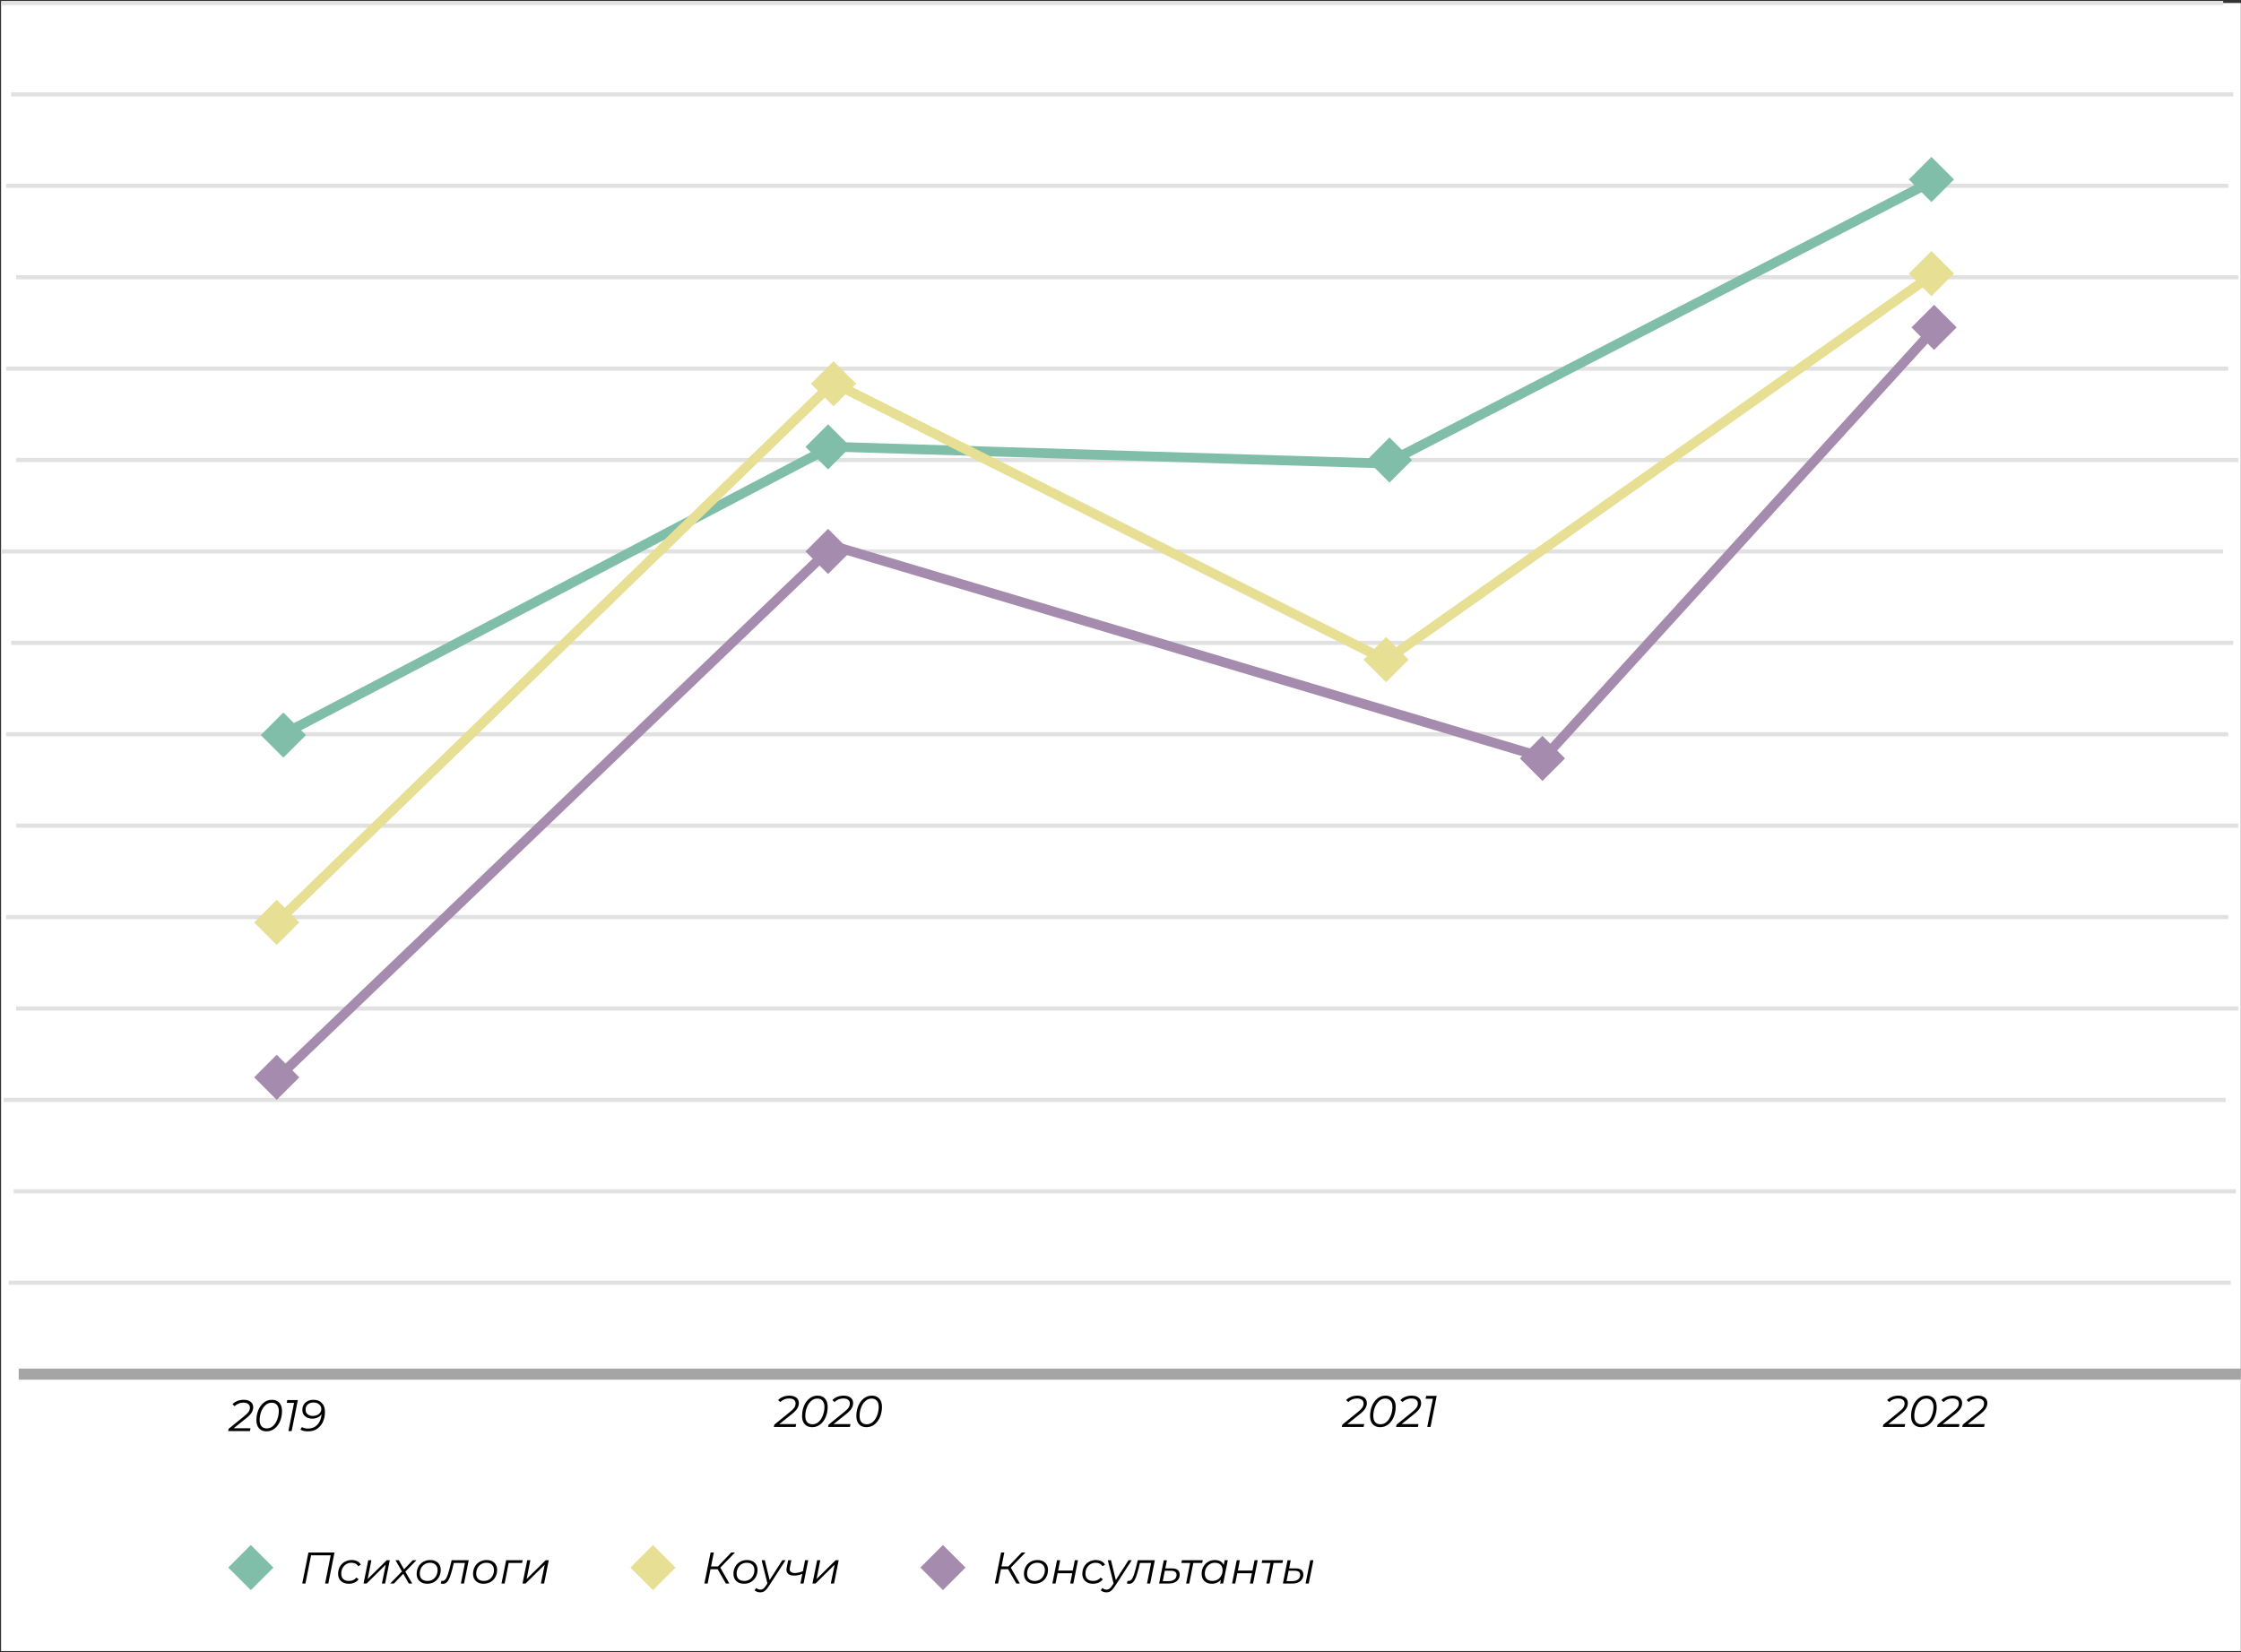 <?xml version="1.0" encoding="UTF-8"?> <svg xmlns="http://www.w3.org/2000/svg" width="1618" height="1193" viewBox="0 0 1618 1193" fill="none"><rect x="0" y="0" width="1618" height="1193" fill="#333333" stroke="none"/> <rect width="1617.11" height="1189.94" transform="translate(0.773 2.158)" fill="white"></rect> <path d="M0.773 2.158H1605.14" stroke="#E1E1E1" stroke-width="3"></path> <path d="M2.594 794.158H1606.96" stroke="#E1E1E1" stroke-width="3"></path> <path d="M0.773 398.158H1605.14" stroke="#E1E1E1" stroke-width="3"></path> <path d="M4.414 134.158H1608.78" stroke="#E1E1E1" stroke-width="3"></path> <path d="M6.234 926.158H1610.6" stroke="#E1E1E1" stroke-width="3"></path> <path d="M4.414 530.158H1608.78" stroke="#E1E1E1" stroke-width="3"></path> <path d="M4.414 266.158H1608.78" stroke="#E1E1E1" stroke-width="3"></path> <path d="M4.414 662.158H1608.78" stroke="#E1E1E1" stroke-width="3"></path> <path d="M8.055 68.158H1612.42" stroke="#E1E1E1" stroke-width="3"></path> <path d="M9.875 860.158H1614.24" stroke="#E1E1E1" stroke-width="3"></path> <path d="M8.055 464.158H1612.42" stroke="#E1E1E1" stroke-width="3"></path> <path d="M11.695 200.158H1616.06" stroke="#E1E1E1" stroke-width="3"></path> <path d="M13.516 992.158H1617.88" stroke="#A5A5A5" stroke-width="8"></path> <path d="M11.695 596.158H1616.06" stroke="#E1E1E1" stroke-width="3"></path> <path d="M11.695 332.158H1616.06" stroke="#E1E1E1" stroke-width="3"></path> <path d="M11.695 728.158H1616.06" stroke="#E1E1E1" stroke-width="3"></path> <path d="M202.23 531.286L600.285 322.547L1000.77 334.683L1397.62 129.586" stroke="#80BEA9" stroke-width="7"></path> <path d="M199.801 665.992L601.5 276.43L1000.77 476.673L1396.4 197.547" stroke="#E6DF94" stroke-width="7"></path> <path d="M201.016 777.642L601.5 394.148L1114.85 547.06L1397.62 236.381" stroke="#A58BAE" stroke-width="7"></path> <rect x="204.578" y="514.447" width="23.058" height="23.058" transform="rotate(45 204.578 514.447)" fill="#80BEA9"></rect> <rect x="597.859" y="306.33" width="23.058" height="23.058" transform="rotate(45 597.859 306.33)" fill="#80BEA9"></rect> <rect x="1003.2" y="315.854" width="23.058" height="23.058" transform="rotate(45 1003.2 315.854)" fill="#80BEA9"></rect> <rect x="1394.5" y="113.281" width="23.058" height="23.058" transform="rotate(45 1394.5 113.281)" fill="#80BEA9"></rect> <rect x="1394.5" y="181.242" width="23.058" height="23.058" transform="rotate(45 1394.5 181.242)" fill="#E6DF94"></rect> <rect x="1000.77" y="459.984" width="23.058" height="23.058" transform="rotate(45 1000.77 459.984)" fill="#E6DF94"></rect> <rect x="597.859" y="381.854" width="23.058" height="23.058" transform="rotate(45 597.859 381.854)" fill="#A58BAE"></rect> <rect x="601.82" y="260.766" width="23.058" height="23.058" transform="rotate(45 601.82 260.766)" fill="#E6DF94"></rect> <rect x="199.801" y="761.549" width="23.058" height="23.058" transform="rotate(45 199.801 761.549)" fill="#A58BAE"></rect> <rect x="199.801" y="649.688" width="23.058" height="23.058" transform="rotate(45 199.801 649.688)" fill="#E6DF94"></rect> <rect x="1113.64" y="531.285" width="23.058" height="23.058" transform="rotate(45 1113.64 531.285)" fill="#A58BAE"></rect> <rect x="1396.4" y="220.076" width="23.058" height="23.058" transform="rotate(45 1396.4 220.076)" fill="#A58BAE"></rect> <path d="M168.728 1031.23H180.888L180.472 1033.28H164.728L165.08 1031.65L176.28 1022.56C177.858 1021.3 178.946 1020.21 179.544 1019.3C180.141 1018.36 180.44 1017.38 180.44 1016.35C180.44 1015.22 180.034 1014.34 179.224 1013.7C178.434 1013.06 177.229 1012.74 175.608 1012.74C174.434 1012.74 173.304 1012.96 172.216 1013.41C171.149 1013.86 170.221 1014.49 169.432 1015.3L167.832 1013.92C168.749 1012.92 169.922 1012.13 171.352 1011.55C172.781 1010.98 174.306 1010.69 175.928 1010.69C178.125 1010.69 179.821 1011.18 181.016 1012.16C182.21 1013.12 182.808 1014.42 182.808 1016.07C182.808 1017.39 182.445 1018.66 181.72 1019.87C180.994 1021.09 179.714 1022.43 177.88 1023.91L168.728 1031.23ZM192.422 1033.47C190.14 1033.47 188.348 1032.76 187.046 1031.33C185.766 1029.9 185.126 1027.92 185.126 1025.38C185.126 1022.82 185.585 1020.42 186.502 1018.18C187.42 1015.92 188.732 1014.1 190.438 1012.74C192.145 1011.37 194.108 1010.69 196.326 1010.69C198.609 1010.69 200.39 1011.4 201.67 1012.83C202.972 1014.26 203.622 1016.25 203.622 1018.79C203.622 1021.35 203.164 1023.76 202.246 1026.02C201.329 1028.26 200.017 1030.06 198.31 1031.43C196.604 1032.79 194.641 1033.47 192.422 1033.47ZM192.614 1031.36C194.364 1031.36 195.9 1030.74 197.222 1029.51C198.545 1028.25 199.548 1026.65 200.23 1024.71C200.934 1022.76 201.286 1020.8 201.286 1018.82C201.286 1016.88 200.828 1015.39 199.91 1014.37C199.014 1013.32 197.756 1012.8 196.134 1012.8C194.385 1012.8 192.849 1013.43 191.526 1014.69C190.204 1015.93 189.19 1017.52 188.486 1019.46C187.804 1021.4 187.462 1023.36 187.462 1025.35C187.462 1027.29 187.91 1028.78 188.806 1029.83C189.724 1030.85 190.993 1031.36 192.614 1031.36ZM215.051 1010.88L210.571 1033.28H208.235L212.299 1012.93H207.019L207.435 1010.88H215.051ZM226.39 1010.69C228.886 1010.69 230.88 1011.46 232.374 1012.99C233.867 1014.51 234.614 1016.69 234.614 1019.55C234.614 1021.84 234.187 1024.04 233.334 1026.18C232.48 1028.29 231.126 1030.04 229.27 1031.43C227.435 1032.79 225.099 1033.47 222.262 1033.47C219.958 1033.47 218.176 1033.06 216.918 1032.23L218.006 1030.37C219.115 1031.09 220.587 1031.46 222.422 1031.46C224.491 1031.46 226.23 1030.97 227.638 1029.99C229.067 1028.98 230.144 1027.69 230.87 1026.11C231.595 1024.53 232.022 1022.85 232.15 1021.06C231.424 1022.17 230.475 1022.99 229.302 1023.52C228.15 1024.03 226.88 1024.29 225.494 1024.29C224.15 1024.29 222.923 1024.04 221.814 1023.55C220.726 1023.04 219.862 1022.32 219.222 1021.38C218.603 1020.42 218.294 1019.29 218.294 1017.99C218.294 1016.51 218.635 1015.23 219.318 1014.15C220.022 1013.04 220.982 1012.18 222.198 1011.59C223.435 1010.99 224.832 1010.69 226.39 1010.69ZM225.974 1022.34C227.147 1022.34 228.192 1022.11 229.11 1021.67C230.027 1021.22 230.731 1020.61 231.222 1019.84C231.734 1019.05 231.99 1018.19 231.99 1017.25C231.99 1016.46 231.776 1015.71 231.35 1015.01C230.923 1014.31 230.283 1013.74 229.43 1013.31C228.598 1012.87 227.595 1012.64 226.422 1012.64C224.672 1012.64 223.264 1013.11 222.198 1014.05C221.152 1014.97 220.63 1016.23 220.63 1017.83C220.63 1019.25 221.12 1020.36 222.102 1021.15C223.083 1021.94 224.374 1022.34 225.974 1022.34Z" fill="black"></path> <rect x="181.105" y="1115.53" width="23.058" height="23.058" transform="rotate(45 181.105 1115.53)" fill="#80BEA9"></rect> <path d="M241.513 1120.94L237.033 1143.34H234.729L238.761 1122.99H224.585L220.521 1143.34H218.217L222.697 1120.94H241.513ZM251.888 1143.5C250.309 1143.5 248.933 1143.21 247.76 1142.63C246.586 1142.04 245.68 1141.2 245.04 1140.14C244.421 1139.05 244.112 1137.79 244.112 1136.36C244.112 1134.46 244.528 1132.76 245.36 1131.24C246.192 1129.73 247.354 1128.54 248.848 1127.69C250.341 1126.82 252.026 1126.38 253.904 1126.38C255.461 1126.38 256.794 1126.67 257.904 1127.24C259.034 1127.8 259.909 1128.63 260.528 1129.74L258.608 1130.86C257.648 1129.19 256.016 1128.36 253.712 1128.36C252.325 1128.36 251.066 1128.7 249.936 1129.39C248.826 1130.07 247.952 1131.01 247.312 1132.2C246.693 1133.4 246.384 1134.75 246.384 1136.27C246.384 1137.91 246.864 1139.19 247.824 1140.11C248.805 1141.02 250.192 1141.48 251.984 1141.48C253.072 1141.48 254.074 1141.28 254.992 1140.87C255.93 1140.45 256.698 1139.84 257.296 1139.05L258.928 1140.3C258.181 1141.3 257.178 1142.09 255.92 1142.67C254.682 1143.22 253.338 1143.5 251.888 1143.5ZM265.877 1126.51H268.149L265.429 1140.11L279.253 1126.51H281.429L278.069 1143.34H275.733L278.517 1129.74L264.693 1143.34H262.485L265.877 1126.51ZM292.644 1134.79L297.604 1143.34H295.172L291.172 1136.33L284.42 1143.34H281.732L290.212 1134.63L285.54 1126.51H287.94L291.716 1133.1L298.052 1126.51H300.676L292.644 1134.79ZM308.478 1143.5C306.942 1143.5 305.598 1143.21 304.446 1142.63C303.294 1142.04 302.398 1141.2 301.758 1140.14C301.14 1139.05 300.83 1137.79 300.83 1136.36C300.83 1134.46 301.246 1132.76 302.078 1131.24C302.91 1129.73 304.062 1128.54 305.534 1127.69C307.028 1126.82 308.702 1126.38 310.558 1126.38C312.905 1126.38 314.761 1127.02 316.126 1128.3C317.513 1129.58 318.206 1131.31 318.206 1133.48C318.206 1135.38 317.79 1137.1 316.958 1138.63C316.126 1140.15 314.964 1141.34 313.47 1142.22C311.998 1143.07 310.334 1143.5 308.478 1143.5ZM308.638 1141.48C310.025 1141.48 311.273 1141.15 312.382 1140.49C313.492 1139.81 314.356 1138.87 314.974 1137.67C315.614 1136.46 315.934 1135.1 315.934 1133.61C315.934 1131.97 315.444 1130.69 314.462 1129.77C313.502 1128.83 312.148 1128.36 310.398 1128.36C309.012 1128.36 307.764 1128.7 306.654 1129.39C305.545 1130.07 304.67 1131.02 304.03 1132.23C303.412 1133.43 303.102 1134.77 303.102 1136.27C303.102 1137.91 303.582 1139.19 304.542 1140.11C305.524 1141.02 306.889 1141.48 308.638 1141.48ZM338.418 1126.51L335.026 1143.34H332.754L335.698 1128.52H327.666L326.642 1132.68C325.981 1135.24 325.341 1137.31 324.722 1138.89C324.104 1140.45 323.4 1141.62 322.61 1142.41C321.842 1143.18 320.936 1143.56 319.89 1143.56C319.464 1143.56 318.909 1143.48 318.226 1143.31L318.77 1141.35C319.154 1141.44 319.41 1141.48 319.538 1141.48C320.626 1141.48 321.544 1140.77 322.29 1139.34C323.058 1137.89 323.837 1135.59 324.626 1132.46L326.098 1126.51H338.418ZM349.197 1143.5C347.661 1143.5 346.317 1143.21 345.165 1142.63C344.013 1142.04 343.117 1141.2 342.477 1140.14C341.859 1139.05 341.549 1137.79 341.549 1136.36C341.549 1134.46 341.965 1132.76 342.797 1131.24C343.629 1129.73 344.781 1128.54 346.253 1127.69C347.747 1126.82 349.421 1126.38 351.277 1126.38C353.624 1126.38 355.48 1127.02 356.845 1128.3C358.232 1129.58 358.925 1131.31 358.925 1133.48C358.925 1135.38 358.509 1137.1 357.677 1138.63C356.845 1140.15 355.683 1141.34 354.189 1142.22C352.717 1143.07 351.053 1143.5 349.197 1143.5ZM349.357 1141.48C350.744 1141.48 351.992 1141.15 353.101 1140.49C354.211 1139.81 355.075 1138.87 355.693 1137.67C356.333 1136.46 356.653 1135.1 356.653 1133.61C356.653 1131.97 356.163 1130.69 355.181 1129.77C354.221 1128.83 352.867 1128.36 351.117 1128.36C349.731 1128.36 348.483 1128.7 347.373 1129.39C346.264 1130.07 345.389 1131.02 344.749 1132.23C344.131 1133.43 343.821 1134.77 343.821 1136.27C343.821 1137.91 344.301 1139.19 345.261 1140.11C346.243 1141.02 347.608 1141.48 349.357 1141.48ZM376.959 1128.52H367.263L364.351 1143.34H362.079L365.439 1126.51H377.375L376.959 1128.52ZM380.658 1126.51H382.93L380.21 1140.11L394.034 1126.51H396.21L392.85 1143.34H390.514L393.298 1129.74L379.474 1143.34H377.266L380.658 1126.51Z" fill="black"></path> <rect x="471.449" y="1115.53" width="23.058" height="23.058" transform="rotate(45 471.449 1115.53)" fill="#E6DF94"></rect> <path d="M520.065 1131.88L526.593 1143.34H524.065L518.145 1133.03H512.961L510.913 1143.34H508.577L513.057 1120.94H515.393L513.377 1130.99H518.369L527.969 1120.94H530.657L520.065 1131.88ZM537.213 1143.5C535.677 1143.5 534.333 1143.21 533.181 1142.63C532.029 1142.04 531.133 1141.2 530.493 1140.14C529.874 1139.05 529.565 1137.79 529.565 1136.36C529.565 1134.46 529.981 1132.76 530.813 1131.24C531.645 1129.73 532.797 1128.54 534.269 1127.69C535.762 1126.82 537.437 1126.38 539.293 1126.38C541.64 1126.38 543.496 1127.02 544.861 1128.3C546.248 1129.58 546.941 1131.31 546.941 1133.48C546.941 1135.38 546.525 1137.1 545.693 1138.63C544.861 1140.15 543.698 1141.34 542.205 1142.22C540.733 1143.07 539.069 1143.5 537.213 1143.5ZM537.373 1141.48C538.76 1141.48 540.008 1141.15 541.117 1140.49C542.226 1139.81 543.09 1138.87 543.709 1137.67C544.349 1136.46 544.669 1135.1 544.669 1133.61C544.669 1131.97 544.178 1130.69 543.197 1129.77C542.237 1128.83 540.882 1128.36 539.133 1128.36C537.746 1128.36 536.498 1128.7 535.389 1129.39C534.28 1130.07 533.405 1131.02 532.765 1132.23C532.146 1133.43 531.837 1134.77 531.837 1136.27C531.837 1137.91 532.317 1139.19 533.277 1140.11C534.258 1141.02 535.624 1141.48 537.373 1141.48ZM567.194 1126.51L554.906 1145.51C553.882 1147.09 552.922 1148.18 552.026 1148.78C551.13 1149.4 550.063 1149.71 548.826 1149.71C548.015 1149.71 547.247 1149.57 546.522 1149.29C545.797 1149.03 545.231 1148.67 544.826 1148.2L546.042 1146.54C546.81 1147.35 547.802 1147.75 549.018 1147.75C549.765 1147.75 550.437 1147.55 551.034 1147.15C551.631 1146.74 552.25 1146.04 552.89 1145.03L554.074 1143.24L549.882 1126.51H552.186L555.674 1140.84L564.858 1126.51H567.194ZM583.534 1126.51L580.174 1143.34H577.902L579.278 1136.39C577.23 1137.2 575.288 1137.61 573.454 1137.61C571.683 1137.61 570.296 1137.26 569.294 1136.55C568.312 1135.83 567.822 1134.77 567.822 1133.39C567.822 1133.02 567.875 1132.55 567.982 1131.98L569.07 1126.51H571.342L570.254 1132.01C570.19 1132.33 570.158 1132.64 570.158 1132.94C570.158 1133.88 570.488 1134.58 571.15 1135.05C571.811 1135.52 572.739 1135.75 573.934 1135.75C575.64 1135.75 577.56 1135.31 579.694 1134.41L581.262 1126.51H583.534ZM589.987 1126.51H592.259L589.539 1140.11L603.363 1126.51H605.539L602.179 1143.34H599.843L602.627 1129.74L588.803 1143.34H586.595L589.987 1126.51Z" fill="black"></path> <rect x="680.797" y="1115.53" width="23.058" height="23.058" transform="rotate(45 680.797 1115.53)" fill="#A58BAE"></rect> <path d="M729.784 1131.88L736.312 1143.34H733.784L727.864 1133.03H722.68L720.632 1143.34H718.296L722.776 1120.94H725.112L723.096 1130.99H728.088L737.688 1120.94H740.376L729.784 1131.88ZM746.932 1143.5C745.396 1143.5 744.052 1143.21 742.9 1142.63C741.748 1142.04 740.852 1141.2 740.212 1140.14C739.593 1139.05 739.284 1137.79 739.284 1136.36C739.284 1134.46 739.7 1132.76 740.532 1131.24C741.364 1129.73 742.516 1128.54 743.988 1127.69C745.481 1126.82 747.156 1126.38 749.012 1126.38C751.358 1126.38 753.214 1127.02 754.58 1128.3C755.966 1129.58 756.66 1131.31 756.66 1133.48C756.66 1135.38 756.244 1137.1 755.412 1138.63C754.58 1140.15 753.417 1141.34 751.924 1142.22C750.452 1143.07 748.788 1143.5 746.932 1143.5ZM747.092 1141.48C748.478 1141.48 749.726 1141.15 750.836 1140.49C751.945 1139.81 752.809 1138.87 753.428 1137.67C754.068 1136.46 754.388 1135.1 754.388 1133.61C754.388 1131.97 753.897 1130.69 752.916 1129.77C751.956 1128.83 750.601 1128.36 748.852 1128.36C747.465 1128.36 746.217 1128.7 745.108 1129.39C743.998 1130.07 743.124 1131.02 742.484 1132.23C741.865 1133.43 741.556 1134.77 741.556 1136.27C741.556 1137.91 742.036 1139.19 742.996 1140.11C743.977 1141.02 745.342 1141.48 747.092 1141.48ZM763.173 1126.51H765.445L763.973 1133.96H774.533L776.037 1126.51H778.309L774.949 1143.34H772.677L774.149 1135.91H763.589L762.085 1143.34H759.813L763.173 1126.51ZM789.216 1143.5C787.637 1143.5 786.261 1143.21 785.088 1142.63C783.915 1142.04 783.008 1141.2 782.368 1140.14C781.749 1139.05 781.44 1137.79 781.44 1136.36C781.44 1134.46 781.856 1132.76 782.688 1131.24C783.52 1129.73 784.683 1128.54 786.176 1127.69C787.669 1126.82 789.355 1126.38 791.232 1126.38C792.789 1126.38 794.123 1126.67 795.232 1127.24C796.363 1127.8 797.237 1128.63 797.856 1129.74L795.936 1130.86C794.976 1129.19 793.344 1128.36 791.04 1128.36C789.653 1128.36 788.395 1128.7 787.264 1129.39C786.155 1130.07 785.28 1131.01 784.64 1132.2C784.021 1133.4 783.712 1134.75 783.712 1136.27C783.712 1137.91 784.192 1139.19 785.152 1140.11C786.133 1141.02 787.52 1141.48 789.312 1141.48C790.4 1141.48 791.403 1141.28 792.32 1140.87C793.259 1140.45 794.027 1139.84 794.624 1139.05L796.256 1140.3C795.509 1141.3 794.507 1142.09 793.248 1142.67C792.011 1143.22 790.667 1143.5 789.216 1143.5ZM817.131 1126.51L804.843 1145.51C803.819 1147.09 802.859 1148.18 801.963 1148.78C801.067 1149.4 800.001 1149.71 798.763 1149.71C797.953 1149.71 797.185 1149.57 796.459 1149.29C795.734 1149.03 795.169 1148.67 794.763 1148.2L795.979 1146.54C796.747 1147.35 797.739 1147.75 798.955 1147.75C799.702 1147.75 800.374 1147.55 800.971 1147.15C801.569 1146.74 802.187 1146.04 802.827 1145.03L804.011 1143.24L799.819 1126.51H802.123L805.611 1140.84L814.795 1126.51H817.131ZM833.809 1126.51L830.417 1143.34H828.145L831.089 1128.52H823.057L822.033 1132.68C821.372 1135.24 820.732 1137.31 820.113 1138.89C819.494 1140.45 818.79 1141.62 818.001 1142.41C817.233 1143.18 816.326 1143.56 815.281 1143.56C814.854 1143.56 814.3 1143.48 813.617 1143.31L814.161 1141.35C814.545 1141.44 814.801 1141.48 814.929 1141.48C816.017 1141.48 816.934 1140.77 817.681 1139.34C818.449 1137.89 819.228 1135.59 820.017 1132.46L821.489 1126.51H833.809ZM846.092 1132.43C849.868 1132.43 851.756 1133.93 851.756 1136.94C851.756 1138.22 851.425 1139.35 850.764 1140.33C850.124 1141.29 849.207 1142.04 848.012 1142.57C846.839 1143.08 845.473 1143.34 843.916 1143.34H836.876L840.236 1126.57H842.508L841.356 1132.43H846.092ZM843.916 1141.61C845.58 1141.61 846.924 1141.2 847.948 1140.39C848.972 1139.56 849.484 1138.47 849.484 1137.13C849.484 1136.13 849.143 1135.38 848.46 1134.89C847.799 1134.38 846.785 1134.12 845.42 1134.12H841.004L839.532 1141.61H843.916ZM867.973 1128.52H861.573L858.629 1143.34H856.357L859.301 1128.52H852.965L853.349 1126.51H868.389L867.973 1128.52ZM886.477 1126.51L883.117 1143.34H880.941L881.485 1140.68C880.674 1141.58 879.714 1142.27 878.605 1142.76C877.496 1143.25 876.269 1143.5 874.925 1143.5C873.496 1143.5 872.226 1143.21 871.117 1142.63C870.008 1142.06 869.144 1141.24 868.525 1140.17C867.906 1139.08 867.597 1137.81 867.597 1136.36C867.597 1134.46 868.002 1132.76 868.813 1131.24C869.645 1129.73 870.786 1128.54 872.237 1127.69C873.688 1126.82 875.309 1126.38 877.101 1126.38C878.701 1126.38 880.045 1126.7 881.133 1127.34C882.221 1127.96 883.01 1128.85 883.501 1130.03L884.205 1126.51H886.477ZM875.405 1141.48C876.792 1141.48 878.04 1141.15 879.149 1140.49C880.258 1139.81 881.122 1138.87 881.741 1137.67C882.381 1136.46 882.701 1135.1 882.701 1133.61C882.701 1131.97 882.21 1130.69 881.229 1129.77C880.269 1128.83 878.914 1128.36 877.165 1128.36C875.778 1128.36 874.53 1128.7 873.421 1129.39C872.312 1130.07 871.437 1131.02 870.797 1132.23C870.178 1133.43 869.869 1134.77 869.869 1136.27C869.869 1137.91 870.349 1139.19 871.309 1140.11C872.29 1141.02 873.656 1141.48 875.405 1141.48ZM892.923 1126.51H895.195L893.723 1133.96H904.283L905.787 1126.51H908.059L904.699 1143.34H902.427L903.899 1135.91H893.339L891.835 1143.34H889.563L892.923 1126.51ZM925.942 1128.52H919.542L916.598 1143.34H914.326L917.27 1128.52H910.934L911.318 1126.51H926.358L925.942 1128.52ZM945.995 1126.51H948.267L944.907 1143.34H942.635L945.995 1126.51ZM935.339 1132.43C939.115 1132.43 941.003 1133.93 941.003 1136.94C941.003 1138.22 940.672 1139.35 940.011 1140.33C939.371 1141.29 938.454 1142.04 937.259 1142.57C936.086 1143.08 934.72 1143.34 933.163 1143.34H926.251L929.611 1126.57H931.883L930.731 1132.43H935.339ZM933.163 1141.61C934.827 1141.61 936.171 1141.2 937.195 1140.39C938.219 1139.56 938.731 1138.47 938.731 1137.13C938.731 1136.13 938.39 1135.38 937.707 1134.89C937.046 1134.38 936.032 1134.12 934.667 1134.12H930.379L928.907 1141.61H933.163Z" fill="black"></path> <path d="M562.693 1028.23H574.853L574.437 1030.28H558.693L559.045 1028.65L570.245 1019.56C571.823 1018.3 572.911 1017.21 573.509 1016.3C574.106 1015.36 574.405 1014.38 574.405 1013.35C574.405 1012.22 573.999 1011.34 573.189 1010.7C572.399 1010.06 571.194 1009.74 569.573 1009.74C568.399 1009.74 567.269 1009.96 566.181 1010.41C565.114 1010.86 564.186 1011.49 563.397 1012.3L561.797 1010.92C562.714 1009.92 563.887 1009.13 565.317 1008.55C566.746 1007.98 568.271 1007.69 569.893 1007.69C572.09 1007.69 573.786 1008.18 574.981 1009.16C576.175 1010.12 576.773 1011.42 576.773 1013.07C576.773 1014.39 576.41 1015.66 575.685 1016.87C574.959 1018.09 573.679 1019.43 571.845 1020.91L562.693 1028.23ZM586.387 1030.47C584.104 1030.47 582.312 1029.76 581.011 1028.33C579.731 1026.9 579.091 1024.92 579.091 1022.38C579.091 1019.82 579.55 1017.42 580.467 1015.18C581.384 1012.92 582.696 1011.1 584.403 1009.74C586.11 1008.37 588.072 1007.69 590.291 1007.69C592.574 1007.69 594.355 1008.4 595.635 1009.83C596.936 1011.26 597.587 1013.25 597.587 1015.79C597.587 1018.35 597.128 1020.76 596.211 1023.02C595.294 1025.26 593.982 1027.06 592.275 1028.43C590.568 1029.79 588.606 1030.47 586.387 1030.47ZM586.579 1028.36C588.328 1028.36 589.864 1027.74 591.187 1026.51C592.51 1025.25 593.512 1023.65 594.195 1021.71C594.899 1019.76 595.251 1017.8 595.251 1015.82C595.251 1013.88 594.792 1012.39 593.875 1011.37C592.979 1010.32 591.72 1009.8 590.099 1009.8C588.35 1009.8 586.814 1010.43 585.491 1011.69C584.168 1012.93 583.155 1014.52 582.451 1016.46C581.768 1018.4 581.427 1020.36 581.427 1022.35C581.427 1024.29 581.875 1025.78 582.771 1026.83C583.688 1027.85 584.958 1028.36 586.579 1028.36ZM601.88 1028.23H614.04L613.624 1030.28H597.88L598.232 1028.65L609.432 1019.56C611.011 1018.3 612.099 1017.21 612.696 1016.3C613.293 1015.36 613.592 1014.38 613.592 1013.35C613.592 1012.22 613.187 1011.34 612.376 1010.7C611.587 1010.06 610.381 1009.74 608.76 1009.74C607.587 1009.74 606.456 1009.96 605.368 1010.41C604.301 1010.86 603.373 1011.49 602.584 1012.3L600.984 1010.92C601.901 1009.92 603.075 1009.13 604.504 1008.55C605.933 1007.98 607.459 1007.69 609.08 1007.69C611.277 1007.69 612.973 1008.18 614.168 1009.16C615.363 1010.12 615.96 1011.42 615.96 1013.07C615.96 1014.39 615.597 1015.66 614.872 1016.87C614.147 1018.09 612.867 1019.43 611.032 1020.91L601.88 1028.23ZM625.575 1030.47C623.292 1030.47 621.5 1029.76 620.199 1028.33C618.919 1026.9 618.279 1024.92 618.279 1022.38C618.279 1019.82 618.737 1017.42 619.655 1015.18C620.572 1012.92 621.884 1011.1 623.591 1009.74C625.297 1008.37 627.26 1007.69 629.479 1007.69C631.761 1007.69 633.543 1008.4 634.823 1009.83C636.124 1011.26 636.775 1013.25 636.775 1015.79C636.775 1018.35 636.316 1020.76 635.399 1023.02C634.481 1025.26 633.169 1027.06 631.463 1028.43C629.756 1029.79 627.793 1030.47 625.575 1030.47ZM625.767 1028.36C627.516 1028.36 629.052 1027.74 630.375 1026.51C631.697 1025.25 632.7 1023.65 633.383 1021.71C634.087 1019.76 634.439 1017.8 634.439 1015.82C634.439 1013.88 633.98 1012.39 633.063 1011.37C632.167 1010.32 630.908 1009.8 629.287 1009.8C627.537 1009.8 626.001 1010.43 624.679 1011.69C623.356 1012.93 622.343 1014.52 621.639 1016.46C620.956 1018.4 620.615 1020.36 620.615 1022.35C620.615 1024.29 621.063 1025.78 621.959 1026.83C622.876 1027.85 624.145 1028.36 625.767 1028.36Z" fill="black"></path> <path d="M972.782 1028.23H984.942L984.526 1030.28H968.782L969.134 1028.65L980.334 1019.56C981.913 1018.3 983.001 1017.21 983.598 1016.3C984.196 1015.36 984.494 1014.38 984.494 1013.35C984.494 1012.22 984.089 1011.34 983.278 1010.7C982.489 1010.06 981.284 1009.74 979.662 1009.74C978.489 1009.74 977.358 1009.96 976.27 1010.41C975.204 1010.86 974.276 1011.49 973.486 1012.3L971.886 1010.92C972.804 1009.92 973.977 1009.13 975.406 1008.55C976.836 1007.98 978.361 1007.69 979.982 1007.69C982.18 1007.69 983.876 1008.18 985.07 1009.16C986.265 1010.12 986.862 1011.42 986.862 1013.07C986.862 1014.39 986.5 1015.66 985.774 1016.87C985.049 1018.09 983.769 1019.43 981.934 1020.91L972.782 1028.23ZM996.477 1030.47C994.194 1030.47 992.402 1029.76 991.101 1028.33C989.821 1026.9 989.181 1024.92 989.181 1022.38C989.181 1019.82 989.64 1017.42 990.557 1015.18C991.474 1012.92 992.786 1011.1 994.493 1009.74C996.2 1008.37 998.162 1007.69 1000.38 1007.69C1002.66 1007.69 1004.44 1008.4 1005.72 1009.83C1007.03 1011.26 1007.68 1013.25 1007.68 1015.79C1007.68 1018.35 1007.22 1020.76 1006.3 1023.02C1005.38 1025.26 1004.07 1027.06 1002.36 1028.43C1000.66 1029.79 998.696 1030.47 996.477 1030.47ZM996.669 1028.36C998.418 1028.36 999.954 1027.74 1001.28 1026.51C1002.6 1025.25 1003.6 1023.65 1004.28 1021.71C1004.99 1019.76 1005.34 1017.8 1005.34 1015.82C1005.34 1013.88 1004.88 1012.39 1003.96 1011.37C1003.07 1010.32 1001.81 1009.8 1000.19 1009.8C998.44 1009.8 996.904 1010.43 995.581 1011.69C994.258 1012.93 993.245 1014.52 992.541 1016.46C991.858 1018.4 991.517 1020.36 991.517 1022.35C991.517 1024.29 991.965 1025.78 992.861 1026.83C993.778 1027.85 995.048 1028.36 996.669 1028.36ZM1011.97 1028.23H1024.13L1023.71 1030.28H1007.97L1008.32 1028.65L1019.52 1019.56C1021.1 1018.3 1022.19 1017.21 1022.79 1016.3C1023.38 1015.36 1023.68 1014.38 1023.68 1013.35C1023.68 1012.22 1023.28 1011.34 1022.47 1010.7C1021.68 1010.06 1020.47 1009.74 1018.85 1009.74C1017.68 1009.74 1016.55 1009.96 1015.46 1010.41C1014.39 1010.86 1013.46 1011.49 1012.67 1012.3L1011.07 1010.92C1011.99 1009.92 1013.16 1009.13 1014.59 1008.55C1016.02 1007.98 1017.55 1007.69 1019.17 1007.69C1021.37 1007.69 1023.06 1008.18 1024.26 1009.16C1025.45 1010.12 1026.05 1011.42 1026.05 1013.07C1026.05 1014.39 1025.69 1015.66 1024.96 1016.87C1024.24 1018.09 1022.96 1019.43 1021.12 1020.91L1011.97 1028.23ZM1037.29 1007.88L1032.81 1030.28H1030.48L1034.54 1009.93H1029.26L1029.68 1007.88H1037.29Z" fill="black"></path> <path d="M1363.39 1028.23H1375.55L1375.13 1030.28H1359.39L1359.74 1028.65L1370.94 1019.56C1372.52 1018.3 1373.61 1017.21 1374.2 1016.3C1374.8 1015.36 1375.1 1014.38 1375.1 1013.35C1375.1 1012.22 1374.69 1011.34 1373.88 1010.7C1373.09 1010.06 1371.89 1009.74 1370.27 1009.74C1369.09 1009.74 1367.96 1009.96 1366.88 1010.41C1365.81 1010.86 1364.88 1011.49 1364.09 1012.3L1362.49 1010.92C1363.41 1009.92 1364.58 1009.13 1366.01 1008.55C1367.44 1007.98 1368.97 1007.69 1370.59 1007.69C1372.79 1007.69 1374.48 1008.18 1375.68 1009.16C1376.87 1010.12 1377.47 1011.42 1377.47 1013.07C1377.47 1014.39 1377.11 1015.66 1376.38 1016.87C1375.65 1018.09 1374.37 1019.43 1372.54 1020.91L1363.39 1028.23ZM1387.08 1030.47C1384.8 1030.47 1383.01 1029.76 1381.71 1028.33C1380.43 1026.9 1379.79 1024.92 1379.79 1022.38C1379.79 1019.82 1380.25 1017.42 1381.16 1015.18C1382.08 1012.92 1383.39 1011.1 1385.1 1009.74C1386.81 1008.37 1388.77 1007.69 1390.99 1007.69C1393.27 1007.69 1395.05 1008.4 1396.33 1009.83C1397.63 1011.26 1398.28 1013.25 1398.28 1015.79C1398.28 1018.35 1397.82 1020.76 1396.91 1023.02C1395.99 1025.26 1394.68 1027.06 1392.97 1028.43C1391.26 1029.79 1389.3 1030.47 1387.08 1030.47ZM1387.27 1028.36C1389.02 1028.36 1390.56 1027.74 1391.88 1026.51C1393.21 1025.25 1394.21 1023.65 1394.89 1021.71C1395.59 1019.76 1395.95 1017.8 1395.95 1015.82C1395.95 1013.88 1395.49 1012.39 1394.57 1011.37C1393.67 1010.32 1392.42 1009.8 1390.79 1009.8C1389.05 1009.8 1387.51 1010.43 1386.19 1011.69C1384.86 1012.93 1383.85 1014.52 1383.15 1016.46C1382.46 1018.4 1382.12 1020.36 1382.12 1022.35C1382.12 1024.29 1382.57 1025.78 1383.47 1026.83C1384.38 1027.85 1385.65 1028.36 1387.27 1028.36ZM1402.58 1028.23H1414.74L1414.32 1030.28H1398.58L1398.93 1028.65L1410.13 1019.56C1411.71 1018.3 1412.79 1017.21 1413.39 1016.3C1413.99 1015.36 1414.29 1014.38 1414.29 1013.35C1414.29 1012.22 1413.88 1011.34 1413.07 1010.7C1412.28 1010.06 1411.08 1009.74 1409.46 1009.74C1408.28 1009.74 1407.15 1009.96 1406.06 1010.41C1405 1010.86 1404.07 1011.49 1403.28 1012.3L1401.68 1010.92C1402.6 1009.92 1403.77 1009.13 1405.2 1008.55C1406.63 1007.98 1408.15 1007.69 1409.78 1007.69C1411.97 1007.69 1413.67 1008.18 1414.86 1009.16C1416.06 1010.12 1416.66 1011.42 1416.66 1013.07C1416.66 1014.39 1416.29 1015.66 1415.57 1016.87C1414.84 1018.09 1413.56 1019.43 1411.73 1020.91L1402.58 1028.23ZM1420.76 1028.23H1432.92L1432.51 1030.28H1416.76L1417.11 1028.65L1428.31 1019.56C1429.89 1018.3 1430.98 1017.21 1431.58 1016.3C1432.18 1015.36 1432.47 1014.38 1432.47 1013.35C1432.47 1012.22 1432.07 1011.34 1431.26 1010.7C1430.47 1010.06 1429.26 1009.74 1427.64 1009.74C1426.47 1009.74 1425.34 1009.96 1424.25 1010.41C1423.18 1010.86 1422.26 1011.49 1421.47 1012.3L1419.87 1010.92C1420.78 1009.92 1421.96 1009.13 1423.39 1008.55C1424.82 1007.98 1426.34 1007.69 1427.96 1007.69C1430.16 1007.69 1431.86 1008.18 1433.05 1009.16C1434.25 1010.12 1434.84 1011.42 1434.84 1013.07C1434.84 1014.39 1434.48 1015.66 1433.75 1016.87C1433.03 1018.09 1431.75 1019.43 1429.91 1020.91L1420.76 1028.23Z" fill="black"></path> </svg> 